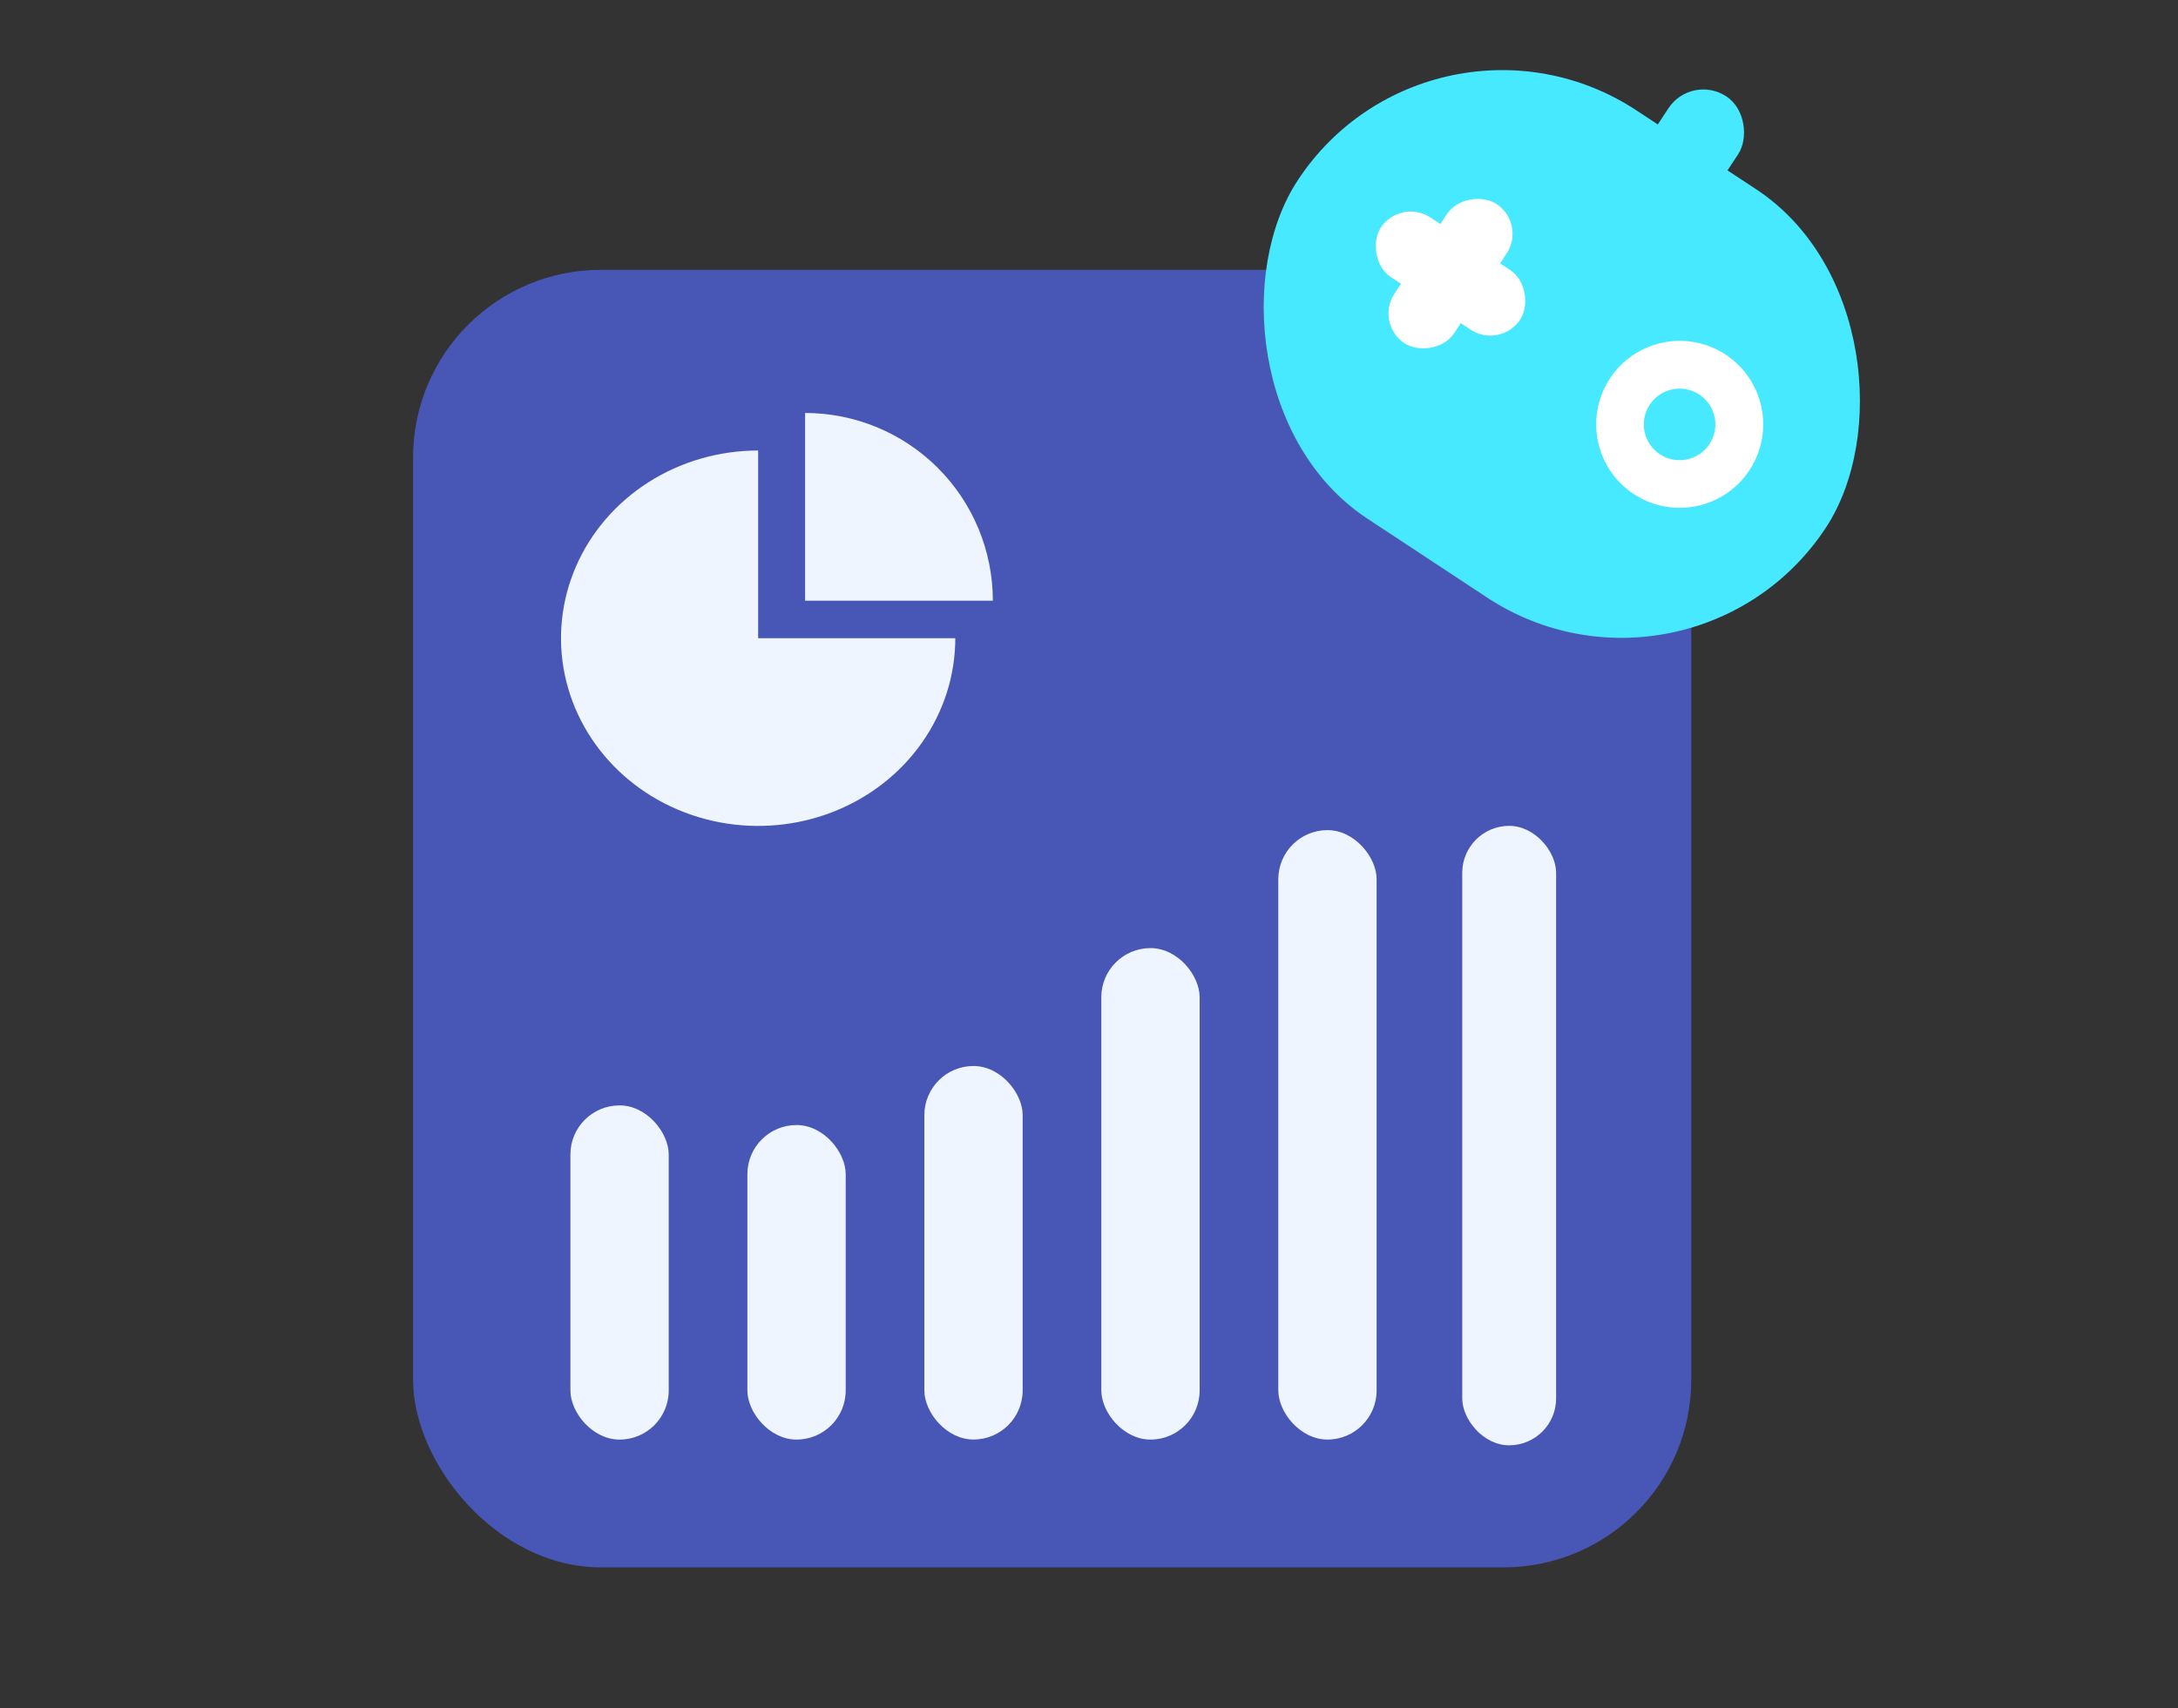 <svg width="116" height="91" viewBox="0 0 116 91" fill="none" xmlns="http://www.w3.org/2000/svg">
<rect x="0" y="0" width="116" height="91" fill="#333333" stroke="none"/>
<rect x="22" y="14.375" width="68.077" height="69.124" rx="10" fill="#4856B5"/>
<rect x="90.086" y="3.91" width="4.447" height="6.353" rx="2.223" transform="rotate(33.391 90.086 3.91)" fill="#46E9FF"/>
<rect x="76.293" y="-1.281" width="33.67" height="26.047" rx="13.023" transform="rotate(33.391 76.293 -1.281)" fill="#46E9FF"/>
<rect x="74.59" y="10.535" width="8.894" height="3.812" rx="1.906" transform="rotate(33.391 74.59 10.535)" fill="white"/>
<rect x="81.293" y="11.914" width="8.894" height="3.812" rx="1.906" transform="rotate(123.391 81.293 11.914)" fill="white"/>
<path fill-rule="evenodd" clip-rule="evenodd" d="M87.013 26.319C89.064 27.67 91.822 27.104 93.174 25.053C94.525 23.002 93.959 20.244 91.908 18.893C89.858 17.541 87.1 18.108 85.748 20.158C84.396 22.209 84.963 24.967 87.013 26.319ZM88.406 24.201C89.285 24.78 90.467 24.537 91.046 23.659C91.625 22.78 91.382 21.598 90.504 21.018C89.625 20.439 88.443 20.682 87.863 21.561C87.284 22.44 87.527 23.622 88.406 24.201Z" fill="white"/>
<rect x="30.379" y="58.887" width="5.237" height="17.805" rx="2.618" fill="#EEF5FE"/>
<rect x="39.805" y="59.934" width="5.237" height="16.757" rx="2.618" fill="#EEF5FE"/>
<rect x="49.23" y="56.789" width="5.237" height="19.899" rx="2.618" fill="#EEF5FE"/>
<rect x="58.656" y="50.508" width="5.237" height="26.183" rx="2.618" fill="#EEF5FE"/>
<rect x="68.082" y="44.223" width="5.237" height="32.467" rx="2.618" fill="#EEF5FE"/>
<rect x="77.879" y="43.996" width="5" height="33" rx="2.5" fill="#EEF5FE"/>
<path d="M50.879 34C50.879 35.978 50.263 37.911 49.109 39.556C47.956 41.2 46.316 42.482 44.397 43.239C42.478 43.996 40.367 44.194 38.331 43.808C36.294 43.422 34.423 42.47 32.954 41.071C31.486 39.672 30.486 37.891 30.081 35.951C29.675 34.011 29.884 32 30.678 30.173C31.473 28.346 32.819 26.784 34.545 25.685C36.272 24.587 38.302 24 40.379 24L40.379 34H50.879Z" fill="#EEF5FE"/>
<path d="M52.879 32C52.879 30.687 52.62 29.386 52.118 28.173C51.615 26.96 50.879 25.858 49.95 24.929C49.021 24 47.919 23.264 46.706 22.761C45.492 22.259 44.192 22 42.879 22L42.879 32H52.879Z" fill="#EEF5FE"/>
</svg>
